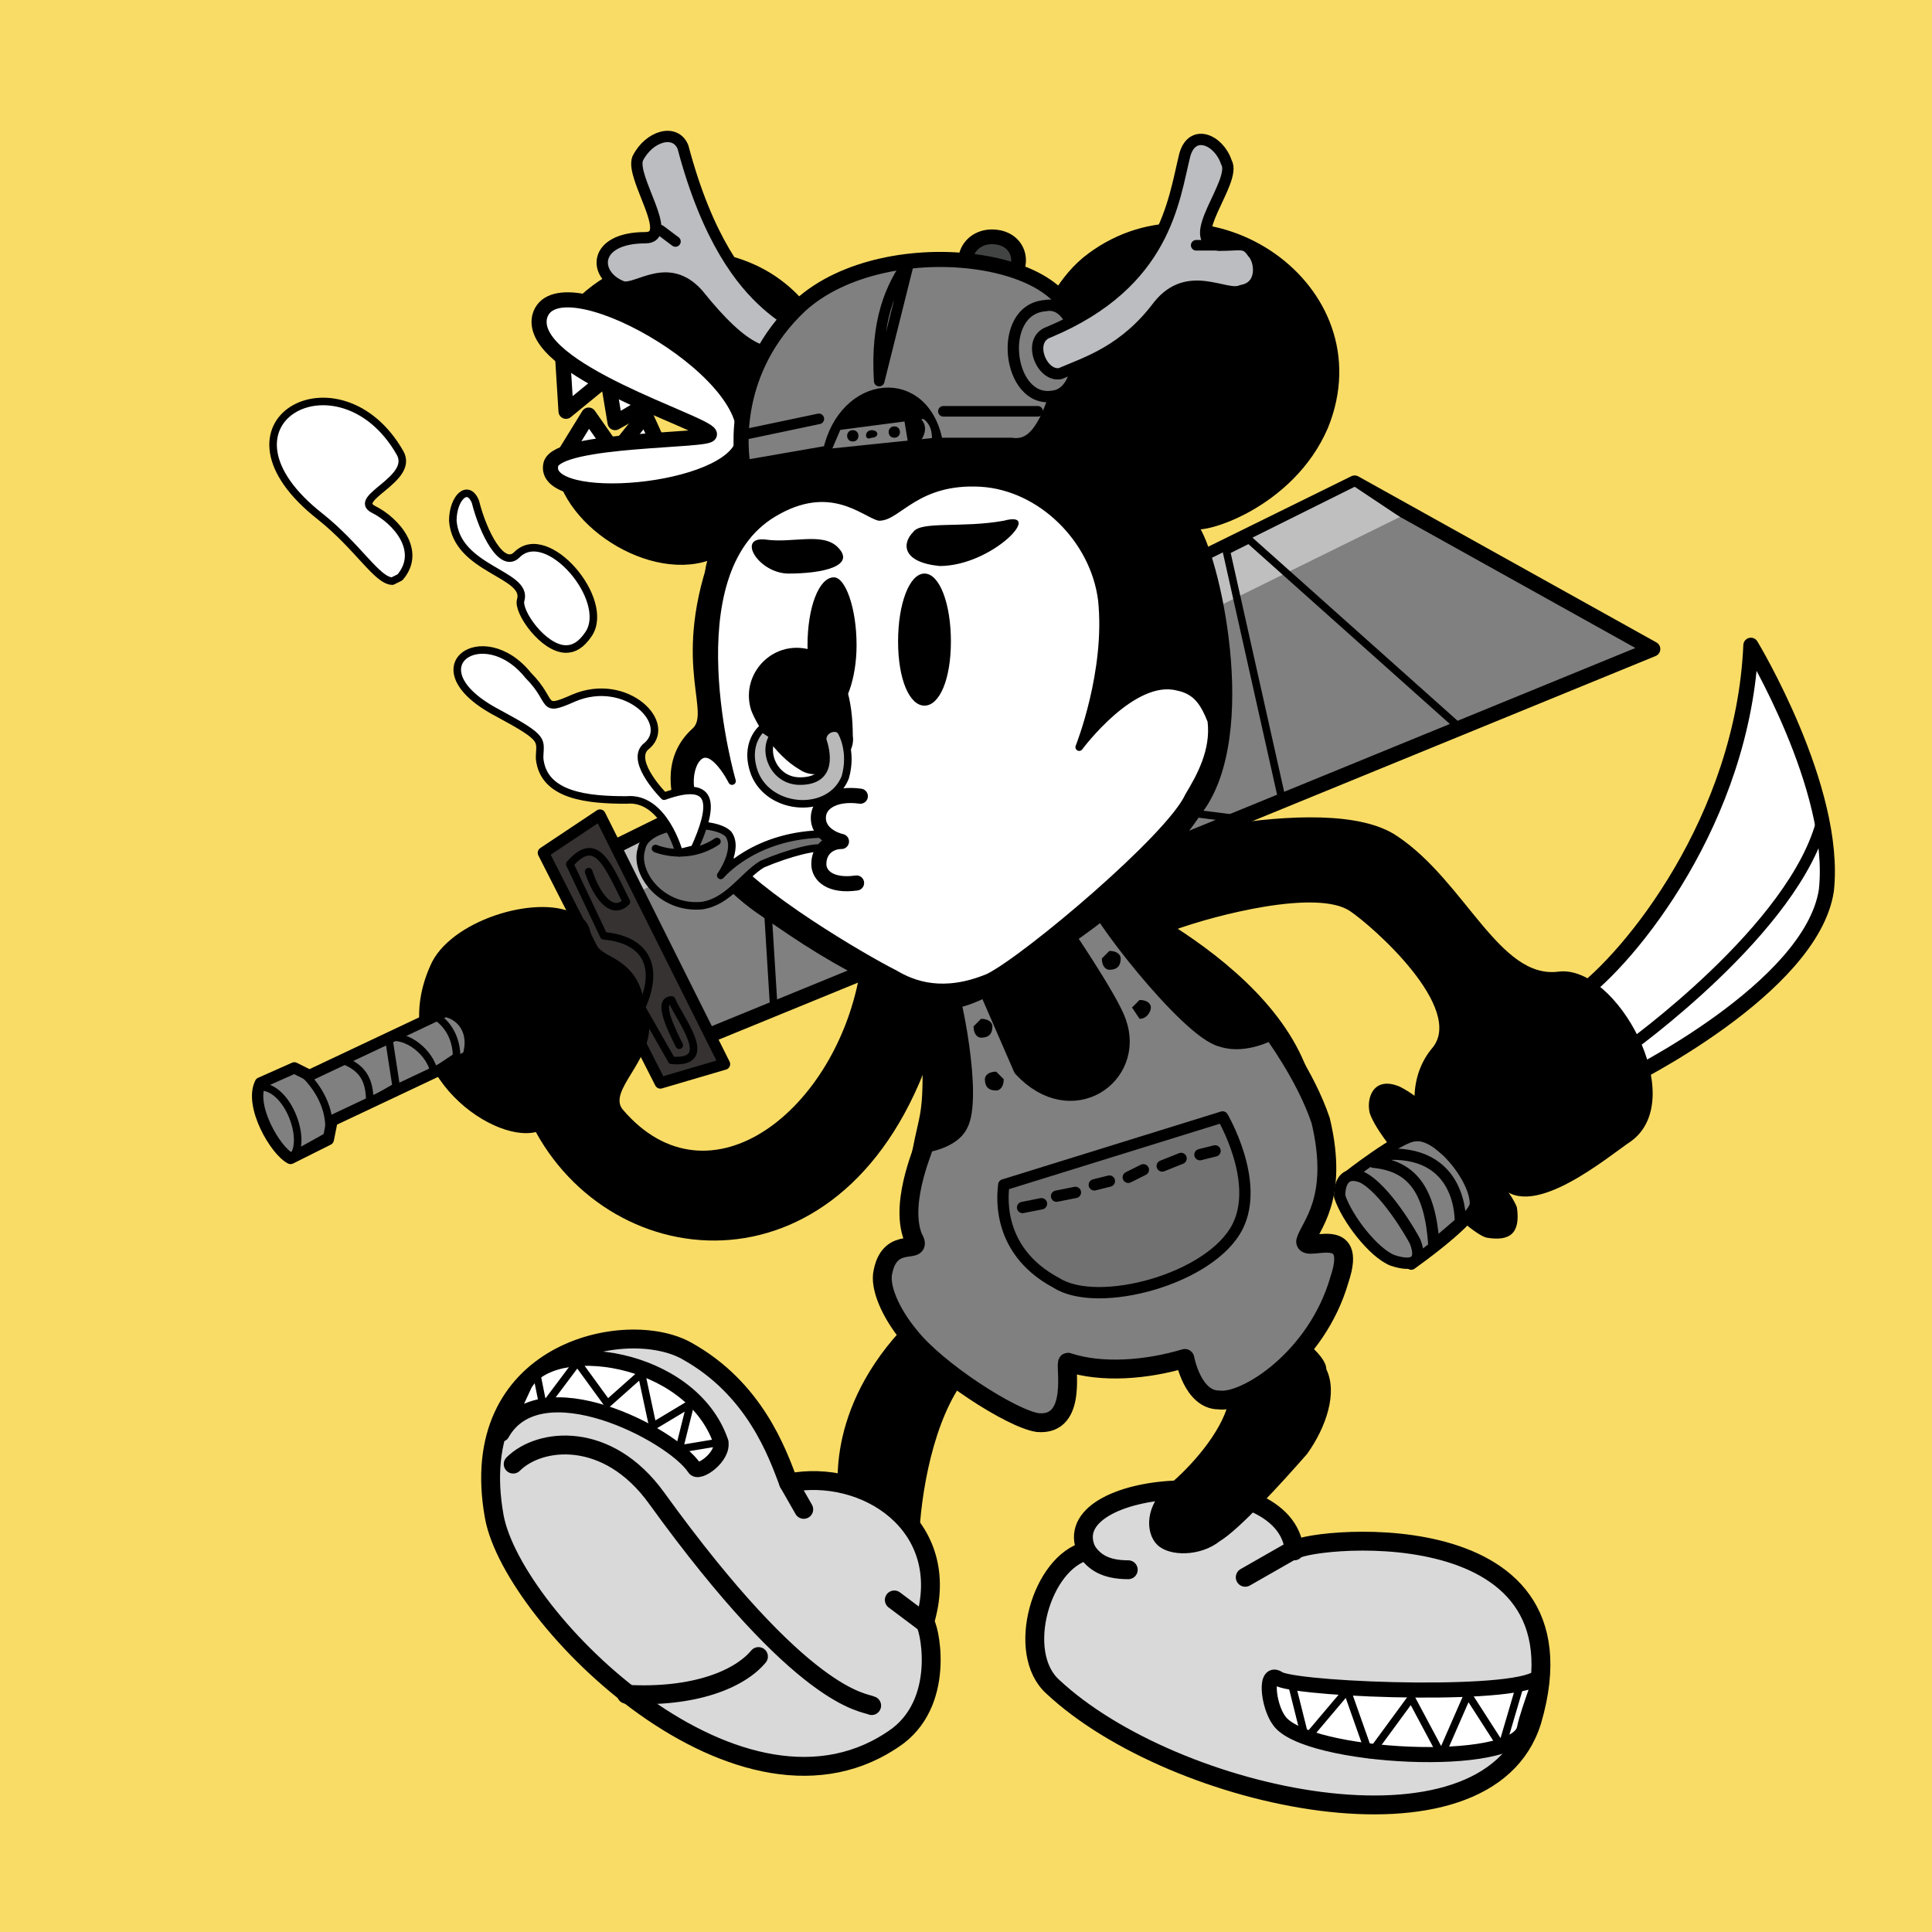 <svg width='512' height='512' viewBox='0 0 512 512' xmlns='http://www.w3.org/2000/svg'><path fill='#F9DC66' fill-rule='evenodd' d='M0 512h512V0H0Z'/><path fill-rule='evenodd' d='M363 295c-1-4 1-10 8-7 10 5 29 26 31 32 1 7-2 9-8 8-5-1-28-24-31-33Z'/><path fill='gray' fill-rule='evenodd' stroke='#000' stroke-linecap='round' stroke-linejoin='round' stroke-width='3' d='M357 312s14-11 18-11c6-1 16 11 16 18 0 4-17 16-17 16 0-1-19-19-17-23Z'/><path fill='#fff' fill-rule='evenodd' stroke='#000' stroke-linecap='round' stroke-linejoin='round' stroke-width='4' d='M418 264c14-10 44-47 46-93 0 0 23 38 20 65-4 26-53 50-53 50s-4-16-13-22Z'/><path fill='none' stroke='#000' stroke-linecap='round' stroke-linejoin='round' stroke-width='3' d='M431 278s45-32 52-61m-119 91c10 1 15 7 16 22l7-6s1-20-21-18'/><path fill='gray' fill-rule='evenodd' stroke='#000' stroke-linecap='round' stroke-linejoin='round' stroke-width='3' d='M355 317c0-3 1-7 6-5 6 3 13 15 14 17 2 5 0 7-6 5-5-2-12-11-14-17Z'/><path fill='#d9d9d9' fill-rule='evenodd' stroke='#000' stroke-linecap='round' stroke-linejoin='round' stroke-width='5' d='M343 411c-2-24-64-19-55 0-12 3-19 27-9 36 32 30 115 48 127 9 17-58-63-48-63-45Z'/><path fill='none' stroke='#000' stroke-linecap='round' stroke-linejoin='round' stroke-width='5' d='M288 411c2 3 5 5 11 5m31 2 14-8'/><path fill-rule='evenodd' stroke='#000' stroke-linecap='round' stroke-linejoin='round' d='M289 234c0-2 1-5 4-8 0 0 58-17 77-4 18 12 27 38 43 36 15-2 34 33 19 44-6 4-26 21-34 12-10-10-13-4-19-12-5-6-5-17 1-24 9-11-16-33-22-37-9-6-36 1-47 5 14 9 31 23 36 41 6 24 0 39 0 43-1 3 13-5 9 10-2 6-5 12-9 17 2 2 4 4 4 6 3 6 0 15-5 22-7 8-18 20-23 23-5 4-13 4-16 1s-3-10 3-15 14-14 16-22h-3c-8 0-9-11-9-11-10 3-22 3-31 1-2 0 2 17-9 16-4-1-12-5-20-11-8 12-11 32-11 44 1 3-20-13-20-13s-5-22 16-45c-17-22 4-22 4-22-3-3-5-8 1-34 2-9 0-17 2-36 3-13 27-28 43-27Z'/><path fill='gray' fill-rule='evenodd' stroke='#000' stroke-linecap='round' stroke-linejoin='round' stroke-width='5' d='m291 238-10 8s13 19 15 25c5 14-12 26-25 12l-10-23-10 2c1 0 7 29 3 36-2 4-9 5-9 5 1-1-7 15-3 25 3 5-6-1-8 9-1 4 2 11 7 17 7 9 27 22 34 23 11 1 7-16 8-16 9 3 21 2 31-1 0 0 2 11 9 11 7 1 26-11 32-32 5-15-9-7-9-10 1-4 9-11 4-32-4-12-13-24-13-24s-7 4-13 2c-9-2-35-36-33-37Z'/><path fill-rule='evenodd' d='M302 265c2 0 3 1 3 2s-1 3-3 3l-2-3 2-2Zm-8-13c2 0 3 1 3 2 0 2-1 3-3 3-1 0-2-1-2-3l2-2Zm-30 32 2 2c0 2-1 3-2 3-2 0-3-1-3-3 0-1 1-2 3-2Zm-4-14c2 0 3 1 3 2 0 2-1 3-3 3-1 0-2-1-2-3l2-2Z'/><path fill='#717171' fill-rule='evenodd' stroke='#000' stroke-linecap='round' stroke-linejoin='round' stroke-width='3' d='m266 314 58-18s10 17 4 29c-7 14-37 22-48 15-17-9-14-25-14-26Z'/><path fill='none' stroke='#000' stroke-linecap='round' stroke-linejoin='round' stroke-width='3' d='m271 320 5-1m4-2 5-1m5-2 4-1m5-1 4-2m5-1 5-2m5-1 4-1'/><path fill='gray' fill-rule='evenodd' stroke='#000' stroke-linecap='round' stroke-linejoin='round' stroke-width='4' d='m359 128 79 44-254 104c-3-6-19-47-22-51Z'/><path fill='#bfbfbf' fill-rule='evenodd' d='m164 226 6 10 201-99-12-8Z'/><path fill='#353231' fill-rule='evenodd' stroke='#000' stroke-linecap='round' stroke-linejoin='round' stroke-width='3' d='m192 282-17 5-31-61 15-10Z'/><path fill-rule='evenodd' d='M228 257c-6 37-40 64-63 37-4-5 8-13 7-23-2-7-1-13-11-18-7-4-2-8-9-11-10-5-33 2-38 14-12 27 16 47 28 44 22 40 85 44 106-25 3-10-19-19-20-18Z'/><path fill='gray' fill-rule='evenodd' stroke='#000' stroke-linecap='round' stroke-linejoin='round' stroke-width='3' d='M118 268c5 1 8 6 6 12l-36 17-1 5-10 5c-4-2-11-14-8-20l9-4 4 2Z'/><path fill='none' stroke='#000' stroke-linecap='round' stroke-linejoin='round' stroke-width='2' d='m387 193-56-50-6 3 15 67-12 4-127-16 4 65m-90 3c5 3 6 8 6 11l-6 4c-1-5-7-10-12-9l2 13-7 4c0-6-2-9-7-11l-10 4c4 4 7 10 6 16l-9 5c3-5-2-18-9-18m87-57c2 6 6 12 10 8-5-10-8-18-15-10l9 19c11 1 15 8 10 19l8 14c12 1 2-11 0-16-4 0 0 8 2 12'/><path fill='#d9d9d9' fill-rule='evenodd' stroke='#000' stroke-linecap='round' stroke-linejoin='round' stroke-width='5' d='M209 393c20-4 44 11 36 37 1 0 6 20-7 30-41 30-102-31-107-58-8-44 35-53 51-44 18 10 24 27 27 35Z'/><path fill='none' stroke='#000' stroke-linecap='round' stroke-linejoin='round' stroke-width='5' d='M136 388c7-7 25-9 38 9 39 54 55 54 57 55m-65-3c18 1 30-4 35-10m36-15 8 6m-36-37 4 7'/><path fill-rule='evenodd' stroke='#000' stroke-linecap='round' stroke-linejoin='round' stroke-width='2' d='M189 147c-16 7-41-9-41-26 0-4 41-2 40-8 0-4-43-18-42-22 8-19 33-27 48-22 28 8 30 40 30 40 13-7-45 67-35 38Z'/><path fill='#fff' fill-rule='evenodd' stroke='#000' stroke-linecap='round' stroke-linejoin='round' stroke-width='4' d='m149 93 1 16 11-9 2 12s11-6 12-8c1-1-11-15-26-11Z'/><path fill='#fff' fill-rule='evenodd' stroke='#000' stroke-linecap='round' stroke-linejoin='round' stroke-width='4' d='m148 123 8-13 7 10 8-10 5 11c3 7-20 11-28 2Z'/><path fill='#fff' fill-rule='evenodd' stroke='#000' stroke-linecap='round' stroke-linejoin='round' stroke-width='4' d='M197 117c4-19-50-49-54-33-3 14 44 28 45 31 1 2-40 1-42 8-3 12 48 8 51-6Z'/><path fill-rule='evenodd' stroke='#000' stroke-linecap='round' stroke-linejoin='round' stroke-width='2' d='M189 148s-42 1-44-41c-2-29 31-43 49-37 28 8 30 40 30 40 13-7 29-9 47-5 0 0 3-26 18-37 31-23 77 8 62 45-9 21-33 28-35 26 5 4 18 49 3 74-18 29-34 35-52 47-16 10-22 7-31 2-16-8-22-12-35-21-17-12-30-35-17-47 6-5-5-17 5-46Z' visibility='hidden'/><path fill-rule='evenodd' stroke='#000' stroke-linecap='round' stroke-linejoin='round' stroke-width='2' d='M189 148s-42 1-44-41c-2-29 31-43 49-37 28 8 30 40 30 40 13-7-45 67-35 38Z' visibility='hidden'/><path fill-rule='evenodd' stroke='#000' stroke-linecap='round' stroke-linejoin='round' stroke-width='2' d='M189 148c5-17 17-29 35-38 13-7 29-9 47-5 0 0 3-26 18-37 31-23 77 8 62 45-9 21-33 28-35 26 5 4 17 52 3 74-19 28-34 35-52 47-16 10-22 7-31 2-16-8-22-12-35-21-17-12-30-35-17-47 6-5-5-17 5-46Z'/><path fill-rule='evenodd' stroke='#000' stroke-linecap='round' stroke-linejoin='round' stroke-width='2' d='M189 148c5-17 17-29 35-38 13-7 29-9 47-5 0 0 6-28 24-30 60-8 100 93 74 107-30 15-51-41-53-43 5 4 17 52 3 74-19 28-34 35-52 47-16 10-22 7-31 2-16-8-22-12-35-21-17-12-30-35-17-47 6-5-5-17 5-46Z' visibility='hidden'/><path fill='#fff' fill-rule='evenodd' stroke='#000' stroke-linecap='round' stroke-linejoin='round' stroke-width='2' d='M194 207s-16-55 11-71c15-9 24 0 28 1 5 0 10-10 27-9 16 1 30 15 32 31 2 19-6 39-6 39s14-19 26-16c5 1 7 4 9 9 1 8-3 15-6 20-5 11-43 43-53 48-12 5-20 2-25-1-8-4-37-21-45-32-8-9-11-18-8-24 4-7 10 5 10 5Z'/><path fill='#717171' fill-rule='evenodd' stroke='#000' stroke-linecap='round' stroke-linejoin='round' stroke-width='2' d='M219 221c-19 0-28 11-28 11s5-7 2-11c-4-4-22-3-23 4-2 6 5 16 16 15 7-1 11-8 16-11 7-3 15-5 16-4 2 1 2-4 1-4Z'/><path fill='none' stroke='#000' stroke-linecap='round' stroke-linejoin='round' stroke-width='2' d='M174 225c-2-1 7 4 16-2'/><path fill='#fff' fill-rule='evenodd' stroke='#000' stroke-linecap='round' stroke-linejoin='round' stroke-width='2' d='M180 226s0 0 0 0-4-15-14-14c-10 0-22-1-23-11 0-5 2-5-11-12-23-12-4-25 8-10 7 7 3 10 12 6 14-6 27 7 19 13-4 4 5 13 5 13 14-5 13 3 8 14l-4 1Zm-30-54c-6 0-13-10-12-13 2-7-17-8-18-21 0-6 4-10 6-5 2 8 7 18 11 14 8-8 25 12 19 21-2 3-4 4-6 4Zm-46-18c-4 0-9-9-19-17-32-25 5-45 21-17 4 7-13 12-7 15s13 11 7 18l-2 1Z'/><path fill='none' stroke='#000' stroke-linecap='round' stroke-linejoin='round' stroke-width='4' d='M228 211c-7-1-12 2-11 7 1 4 6 5 6 5-3 0-6 2-6 6 0 3 3 6 10 5'/><path fill-rule='evenodd' d='M245 152c4 0 7 8 7 18s-3 17-7 17-7-7-7-17 3-18 7-18Zm-24 1c3 0 6 8 6 18 0 9-3 17-6 17-4 0-7-8-7-17 0-10 3-18 7-18Zm1-8c-4-4-12-1-19-2-8-1-2 9 6 9 9 0 18-2 13-7Zm20-4c2-3 13-1 24-3 11-3-3 12-17 12-10-1-10-6-7-9Z'/><path fill-rule='evenodd' d='M199 188c-3-10 7-20 18-15 7 3 9 13 9 22 1 6-8 13-14 9-7-4-12-13-13-16Z'/><path fill='#b9b9b9' fill-rule='evenodd' stroke='#000' stroke-linecap='round' stroke-linejoin='round' stroke-width='2' d='M218 196c1 3 3 11-6 11-7 0-10-8-7-12l-3-2s-5 4-2 12c4 10 20 11 24 1 2-7-1-12-1-12-1-2-5-1-5 2Z'/><path fill='#fff' fill-rule='evenodd' stroke='#000' stroke-linecap='round' stroke-linejoin='round' stroke-width='4' d='M404 458c-2 11-58 8-65-2-3-4-4-14 0-11 7 3 66 5 69-1 2-3-3 9-4 14Zm-265-91c7-13 44-8 52 15 1 4-6 9-7 7-6-9-41-27-51-9l6-13Z'/><path fill='none' stroke='#000' stroke-linecap='round' stroke-linejoin='round' stroke-width='2' d='m142 363 2 10 9-12 8 11 9-8 3 14 10-6-3 12 12-2m150 63 4 16 11-13 6 17 11-15 8 15 7-16 9 14 5-17'/><path fill='#424343' fill-rule='evenodd' stroke='#000' stroke-linecap='round' stroke-linejoin='round' stroke-width='3.9' d='M261 75c10 2 12-10 4-12-9-2-13 9-4 12Z'/><path fill='#bbbdc0' fill-rule='evenodd' stroke='#000' stroke-linecap='round' stroke-linejoin='round' stroke-width='3' d='M171 63c8 0-4-16-2-21 3-6 10-8 12-3 13 49 36 45 30 51-6 7-14 3-26-12-8-9-16-1-20-2-8-3-8-13 6-13Z'/><path fill='gray' fill-rule='evenodd' stroke='#000' stroke-linecap='round' stroke-linejoin='round' stroke-width='4' d='M197 124c-1-5-3-26 15-43 23-21 77-13 72 9s-9 29-16 28h-20c-3-19-24-17-28 2l-23 4Z'/><path fill='gray' fill-rule='evenodd' stroke='#000' stroke-linecap='round' stroke-linejoin='round' stroke-width='3' d='M279 105c10-1 8-26-2-24-13 1-10 26 2 24Z'/><path fill='gray' fill-rule='evenodd' stroke='#000' stroke-linecap='round' stroke-linejoin='round' stroke-width='2' d='m219 120 29-3c0-2 0-5-3-7l-23 3-3 7Z'/><path fill='#bbbdc0' fill-rule='evenodd' stroke='#000' stroke-linecap='round' stroke-linejoin='round' stroke-width='3' d='M323 65c-10-1 5-17 2-22-2-6-9-9-11-2-3 12-5 34-36 47-6 2-2 12 3 11 7-3 17-6 26-18 8-10 18-2 22-4 6-1 5-8 3-10-2-3-3-2-9-2Z'/><path fill='none' stroke='#000' stroke-linecap='round' stroke-linejoin='round' stroke-width='2.8' d='m242 117-1-6c4 1 3 4 1 6Zm-44-2 19-4-19 4Zm77-6h-25 25Zm-42-8c-1-16 3-25 8-32l-8 32Zm84-36h5-5Zm-138-1-4-3 4 3Z'/><path fill-rule='evenodd' d='M226 114c-2 0-2 3 0 3s2-3 0-3Zm5 0c-2 0-2 3 0 2 2 0 2-2 0-2Zm6-1c-2 0-2 3 0 3s2-3 0-3Z'/></svg>